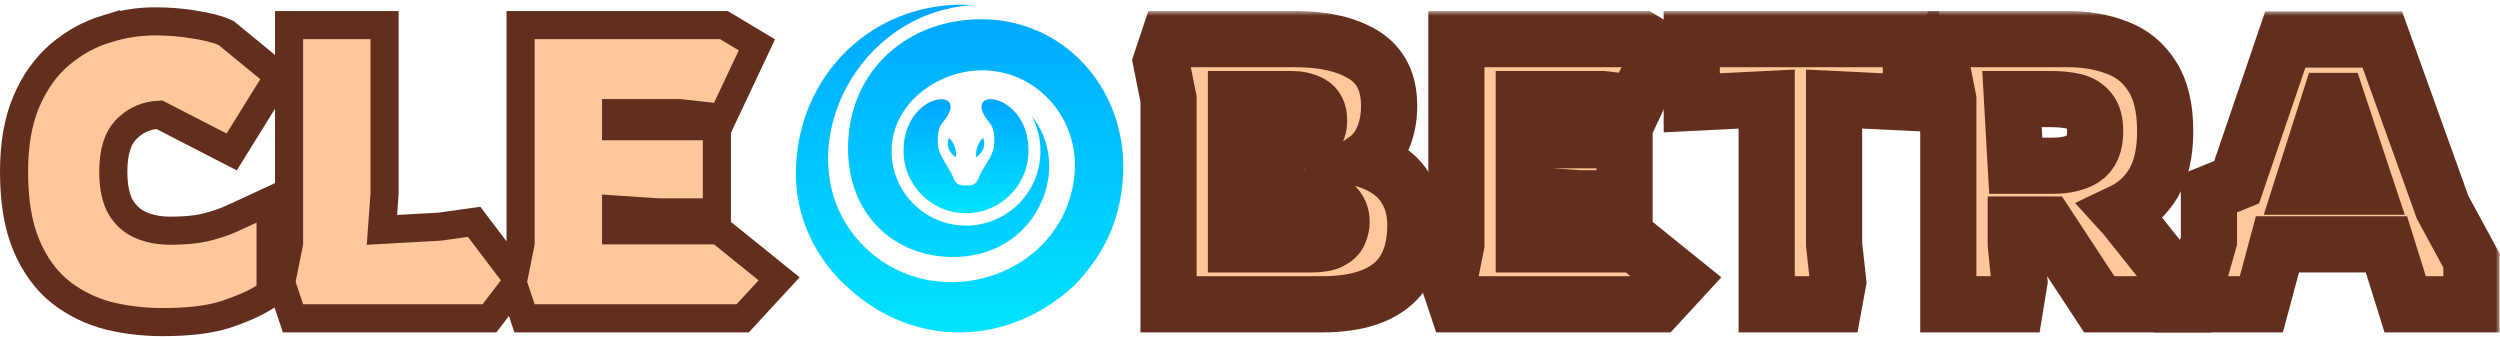 <svg width="267" height="36" viewBox="0 0 267 36" fill="none" xmlns="http://www.w3.org/2000/svg">
<path d="M111.256 21.503C109.965 24.462 106.961 27.359 101.994 27.442C95.588 27.549 90.57 22.971 90.57 15.867C90.57 8.264 95.805 3.376 101.936 2.305C112.559 0.45 121.003 9.125 119.867 19.758C119.349 24.607 117.296 27.787 114.772 30.45C107.557 37.164 97.564 37.052 90.763 30.895C87.175 27.805 85 23.311 85 18.565C85 8.003 93.386 -0.152 104.002 0.541C90.829 1.296 83.926 17.022 91.717 25.721C99.177 34.052 113.331 29.91 114.718 19.029C115.593 12.161 109.745 6.375 102.962 7.699C98.879 8.496 95.22 11.781 95.22 16.141C95.22 20.532 98.78 24.093 103.171 24.093C107.563 24.093 111.123 20.532 111.123 16.141C111.123 14.801 110.791 13.539 110.205 12.431C112.141 14.758 112.656 18.291 111.256 21.503Z" fill="url(#paint0_linear_2713_27924)"/>
<path fill-rule="evenodd" clip-rule="evenodd" d="M104.268 16.804C104.268 16.804 103.999 15.794 104.984 14.712C104.984 14.712 105.589 15.833 104.268 16.804ZM102.077 16.804C102.077 16.804 102.346 15.794 101.36 14.712C101.36 14.712 100.756 15.833 102.077 16.804ZM103.173 19.801C103.878 19.801 104.27 19.745 104.555 18.926C104.84 18.107 106.056 16.64 106.153 15.645C106.228 14.871 106.253 13.774 105.684 13.107C102.315 9.164 109.845 9.643 109.845 16.099C109.845 19.784 106.858 22.771 103.173 22.771C99.487 22.771 96.5 19.784 96.5 16.099C96.5 9.643 104.03 9.164 100.661 13.107C100.092 13.774 100.118 14.871 100.192 15.645C100.289 16.64 101.505 18.107 101.79 18.926C102.075 19.745 102.467 19.801 103.173 19.801Z" fill="url(#paint1_linear_2713_27924)"/>
<path d="M16.56 2.279C17.996 2.279 19.397 2.393 20.761 2.62L20.762 2.619C22.092 2.836 23.203 3.101 23.98 3.454L24.159 3.535L24.311 3.659L28.751 7.299L29.768 8.133L29.074 9.25L25.475 15.051L24.744 16.227L23.514 15.593L17.015 12.249C15.648 12.318 14.534 12.804 13.599 13.702L13.593 13.707L13.423 13.877C12.623 14.732 12.1 16.128 12.1 18.339C12.1 20.017 12.394 21.232 12.867 22.083C13.386 22.969 14.063 23.585 14.912 23.98C15.831 24.407 16.917 24.64 18.2 24.64C19.667 24.64 20.867 24.525 21.82 24.317C22.846 24.067 23.721 23.785 24.454 23.477C25.265 23.111 26.037 22.759 26.769 22.419L28.9 21.429V31.328L28.198 31.77C27.125 32.444 25.76 33.036 24.146 33.565C22.384 34.142 20.098 34.399 17.36 34.399C15.436 34.399 13.56 34.187 11.737 33.76L11.727 33.757L11.716 33.755C9.81 33.279 8.076 32.441 6.525 31.248L6.515 31.239C4.92 29.988 3.699 28.286 2.818 26.203C1.914 24.063 1.5 21.418 1.5 18.339C1.5 15.457 1.918 12.935 2.821 10.828C3.698 8.782 4.895 7.085 6.436 5.791C7.914 4.549 9.545 3.647 11.322 3.104V3.105C13.056 2.558 14.804 2.279 16.56 2.279ZM41.073 2.68V20.674L41.069 20.729L40.79 24.551L46.99 24.204L49.765 23.814L50.637 23.691L51.169 24.393L54.688 29.033L54.922 29.34L55.6 25.951V2.68H77.315L77.672 2.893L79.672 4.093L80.836 4.791L80.257 6.019L77.617 11.619L77.16 12.589L76.095 12.47L72.573 12.079H65.8V13.479H76.56V22.68H70.29L70.241 22.676L65.8 22.382V24.6H76.79L77.202 24.932L81.962 28.771L83.209 29.778L82.123 30.956L79.763 33.516L79.317 33.999H56.019L54.883 30.592L54.685 30.852L52.725 33.411L52.274 33.999H31.292L30.95 32.974L30.15 30.573L30.024 30.195L30.102 29.805L30.873 25.951V2.68H41.073Z" fill="#FDC69B" stroke="#622E1D" stroke-width="3"/>
<mask id="path-4-outside-1_2713_27924" maskUnits="userSpaceOnUse" x="120" y="1.18" width="147" height="35" fill="black">
<rect fill="white" x="120" y="1.18" width="147" height="35"/>
<path d="M124.8 32.5V10.58L124 6.58L124.8 4.18H138.4C141.413 4.18 143.827 4.74 145.64 5.86C147.453 6.98 148.36 8.793 148.36 11.3C148.36 12.553 148.147 13.686 147.72 14.7C147.293 15.713 146.68 16.5 145.88 17.06C147.693 17.646 149.027 18.54 149.88 19.74C150.733 20.94 151.16 22.366 151.16 24.02C151.16 26.926 150.307 29.073 148.6 30.46C146.92 31.82 144.453 32.5 141.2 32.5H124.8ZM132 15.18H138.32C139.227 15.18 139.88 14.966 140.28 14.54C140.68 14.113 140.88 13.553 140.88 12.86C140.88 11.98 140.587 11.38 140 11.06C139.413 10.74 138.72 10.58 137.92 10.58H132V15.18ZM132 26.1H140C140.96 26.1 141.667 25.98 142.12 25.74C142.6 25.5 142.907 25.193 143.04 24.82C143.2 24.446 143.28 24.06 143.28 23.66C143.28 22.966 143.027 22.38 142.52 21.9C142.04 21.393 141.333 21.14 140.4 21.14H132V26.1Z"/>
<path d="M155.542 32.5L154.742 30.1L155.542 26.1V4.18H175.342L177.342 5.38L174.702 10.98L171.102 10.58H162.742V14.98H173.502V21.18H168.782L162.742 20.78V26.1H174.702L179.462 29.94L177.102 32.5H155.542Z"/>
<path d="M188.681 32.5V10.58L180.681 10.98V4.18H204.081V10.98L195.881 10.58V26.1L196.321 30.1L195.881 32.5H188.681Z"/>
<path d="M208.081 32.5V10.62L207.281 6.58L208.081 4.18H220.881C222.828 4.18 224.575 4.486 226.121 5.1C227.695 5.686 228.935 6.7 229.841 8.14C230.775 9.553 231.241 11.513 231.241 14.02C231.241 16.286 230.828 18.126 230.001 19.54C229.175 20.926 228.028 21.966 226.561 22.66L226.961 23.1L230.921 28.06L233.201 30.1V32.5H224.201L218.601 23.98H215.281V26.06L215.681 30.06L215.281 32.5H208.081ZM215.281 17.7H219.201C220.588 17.7 221.695 17.446 222.521 16.94C223.348 16.406 223.761 15.433 223.761 14.02C223.761 13.033 223.561 12.3 223.161 11.82C222.761 11.313 222.201 10.98 221.481 10.82C220.788 10.66 219.975 10.58 219.041 10.58H214.881L215.281 17.7Z"/>
<path d="M233.992 32.5L235.912 25.74V20.66L238.872 19.46L244.072 4.22H254.432L260.872 22.14L263.952 27.82V32.5H256.872L254.872 26.1H243.232L241.512 32.5H233.992ZM245.872 19.94H252.672L249.632 10.78H248.792L245.872 19.94Z"/>
</mask>
<path d="M124.8 32.5V10.58L124 6.58L124.8 4.18H138.4C141.413 4.18 143.827 4.74 145.64 5.86C147.453 6.98 148.36 8.793 148.36 11.3C148.36 12.553 148.147 13.686 147.72 14.7C147.293 15.713 146.68 16.5 145.88 17.06C147.693 17.646 149.027 18.54 149.88 19.74C150.733 20.94 151.16 22.366 151.16 24.02C151.16 26.926 150.307 29.073 148.6 30.46C146.92 31.82 144.453 32.5 141.2 32.5H124.8ZM132 15.18H138.32C139.227 15.18 139.88 14.966 140.28 14.54C140.68 14.113 140.88 13.553 140.88 12.86C140.88 11.98 140.587 11.38 140 11.06C139.413 10.74 138.72 10.58 137.92 10.58H132V15.18ZM132 26.1H140C140.96 26.1 141.667 25.98 142.12 25.74C142.6 25.5 142.907 25.193 143.04 24.82C143.2 24.446 143.28 24.06 143.28 23.66C143.28 22.966 143.027 22.38 142.52 21.9C142.04 21.393 141.333 21.14 140.4 21.14H132V26.1Z" fill="#FDC69B"/>
<path d="M155.542 32.5L154.742 30.1L155.542 26.1V4.18H175.342L177.342 5.38L174.702 10.98L171.102 10.58H162.742V14.98H173.502V21.18H168.782L162.742 20.78V26.1H174.702L179.462 29.94L177.102 32.5H155.542Z" fill="#FDC69B"/>
<path d="M188.681 32.5V10.58L180.681 10.98V4.18H204.081V10.98L195.881 10.58V26.1L196.321 30.1L195.881 32.5H188.681Z" fill="#FDC69B"/>
<path d="M208.081 32.5V10.62L207.281 6.58L208.081 4.18H220.881C222.828 4.18 224.575 4.486 226.121 5.1C227.695 5.686 228.935 6.7 229.841 8.14C230.775 9.553 231.241 11.513 231.241 14.02C231.241 16.286 230.828 18.126 230.001 19.54C229.175 20.926 228.028 21.966 226.561 22.66L226.961 23.1L230.921 28.06L233.201 30.1V32.5H224.201L218.601 23.98H215.281V26.06L215.681 30.06L215.281 32.5H208.081ZM215.281 17.7H219.201C220.588 17.7 221.695 17.446 222.521 16.94C223.348 16.406 223.761 15.433 223.761 14.02C223.761 13.033 223.561 12.3 223.161 11.82C222.761 11.313 222.201 10.98 221.481 10.82C220.788 10.66 219.975 10.58 219.041 10.58H214.881L215.281 17.7Z" fill="#FDC69B"/>
<path d="M233.992 32.5L235.912 25.74V20.66L238.872 19.46L244.072 4.22H254.432L260.872 22.14L263.952 27.82V32.5H256.872L254.872 26.1H243.232L241.512 32.5H233.992ZM245.872 19.94H252.672L249.632 10.78H248.792L245.872 19.94Z" fill="#FDC69B"/>
<path d="M124.8 32.5V10.58L124 6.58L124.8 4.18H138.4C141.413 4.18 143.827 4.74 145.64 5.86C147.453 6.98 148.36 8.793 148.36 11.3C148.36 12.553 148.147 13.686 147.72 14.7C147.293 15.713 146.68 16.5 145.88 17.06C147.693 17.646 149.027 18.54 149.88 19.74C150.733 20.94 151.16 22.366 151.16 24.02C151.16 26.926 150.307 29.073 148.6 30.46C146.92 31.82 144.453 32.5 141.2 32.5H124.8ZM132 15.18H138.32C139.227 15.18 139.88 14.966 140.28 14.54C140.68 14.113 140.88 13.553 140.88 12.86C140.88 11.98 140.587 11.38 140 11.06C139.413 10.74 138.72 10.58 137.92 10.58H132V15.18ZM132 26.1H140C140.96 26.1 141.667 25.98 142.12 25.74C142.6 25.5 142.907 25.193 143.04 24.82C143.2 24.446 143.28 24.06 143.28 23.66C143.28 22.966 143.027 22.38 142.52 21.9C142.04 21.393 141.333 21.14 140.4 21.14H132V26.1Z" stroke="#622E1D" stroke-width="6" mask="url(#path-4-outside-1_2713_27924)"/>
<path d="M155.542 32.5L154.742 30.1L155.542 26.1V4.18H175.342L177.342 5.38L174.702 10.98L171.102 10.58H162.742V14.98H173.502V21.18H168.782L162.742 20.78V26.1H174.702L179.462 29.94L177.102 32.5H155.542Z" stroke="#622E1D" stroke-width="6" mask="url(#path-4-outside-1_2713_27924)"/>
<path d="M188.681 32.5V10.58L180.681 10.98V4.18H204.081V10.98L195.881 10.58V26.1L196.321 30.1L195.881 32.5H188.681Z" stroke="#622E1D" stroke-width="6" mask="url(#path-4-outside-1_2713_27924)"/>
<path d="M208.081 32.5V10.62L207.281 6.58L208.081 4.18H220.881C222.828 4.18 224.575 4.486 226.121 5.1C227.695 5.686 228.935 6.7 229.841 8.14C230.775 9.553 231.241 11.513 231.241 14.02C231.241 16.286 230.828 18.126 230.001 19.54C229.175 20.926 228.028 21.966 226.561 22.66L226.961 23.1L230.921 28.06L233.201 30.1V32.5H224.201L218.601 23.98H215.281V26.06L215.681 30.06L215.281 32.5H208.081ZM215.281 17.7H219.201C220.588 17.7 221.695 17.446 222.521 16.94C223.348 16.406 223.761 15.433 223.761 14.02C223.761 13.033 223.561 12.3 223.161 11.82C222.761 11.313 222.201 10.98 221.481 10.82C220.788 10.66 219.975 10.58 219.041 10.58H214.881L215.281 17.7Z" stroke="#622E1D" stroke-width="6" mask="url(#path-4-outside-1_2713_27924)"/>
<path d="M233.992 32.5L235.912 25.74V20.66L238.872 19.46L244.072 4.22H254.432L260.872 22.14L263.952 27.82V32.5H256.872L254.872 26.1H243.232L241.512 32.5H233.992ZM245.872 19.94H252.672L249.632 10.78H248.792L245.872 19.94Z" stroke="#622E1D" stroke-width="6" mask="url(#path-4-outside-1_2713_27924)"/>
<defs>
<linearGradient id="paint0_linear_2713_27924" x1="102.485" y1="0.5" x2="102.485" y2="35.5" gradientUnits="userSpaceOnUse">
<stop stop-color="#00A7FF"/>
<stop offset="1" stop-color="#00E3FF"/>
</linearGradient>
<linearGradient id="paint1_linear_2713_27924" x1="103.173" y1="10.594" x2="103.173" y2="22.771" gradientUnits="userSpaceOnUse">
<stop stop-color="#00A7FF"/>
<stop offset="1" stop-color="#00E3FF"/>
</linearGradient>
</defs>
</svg>
